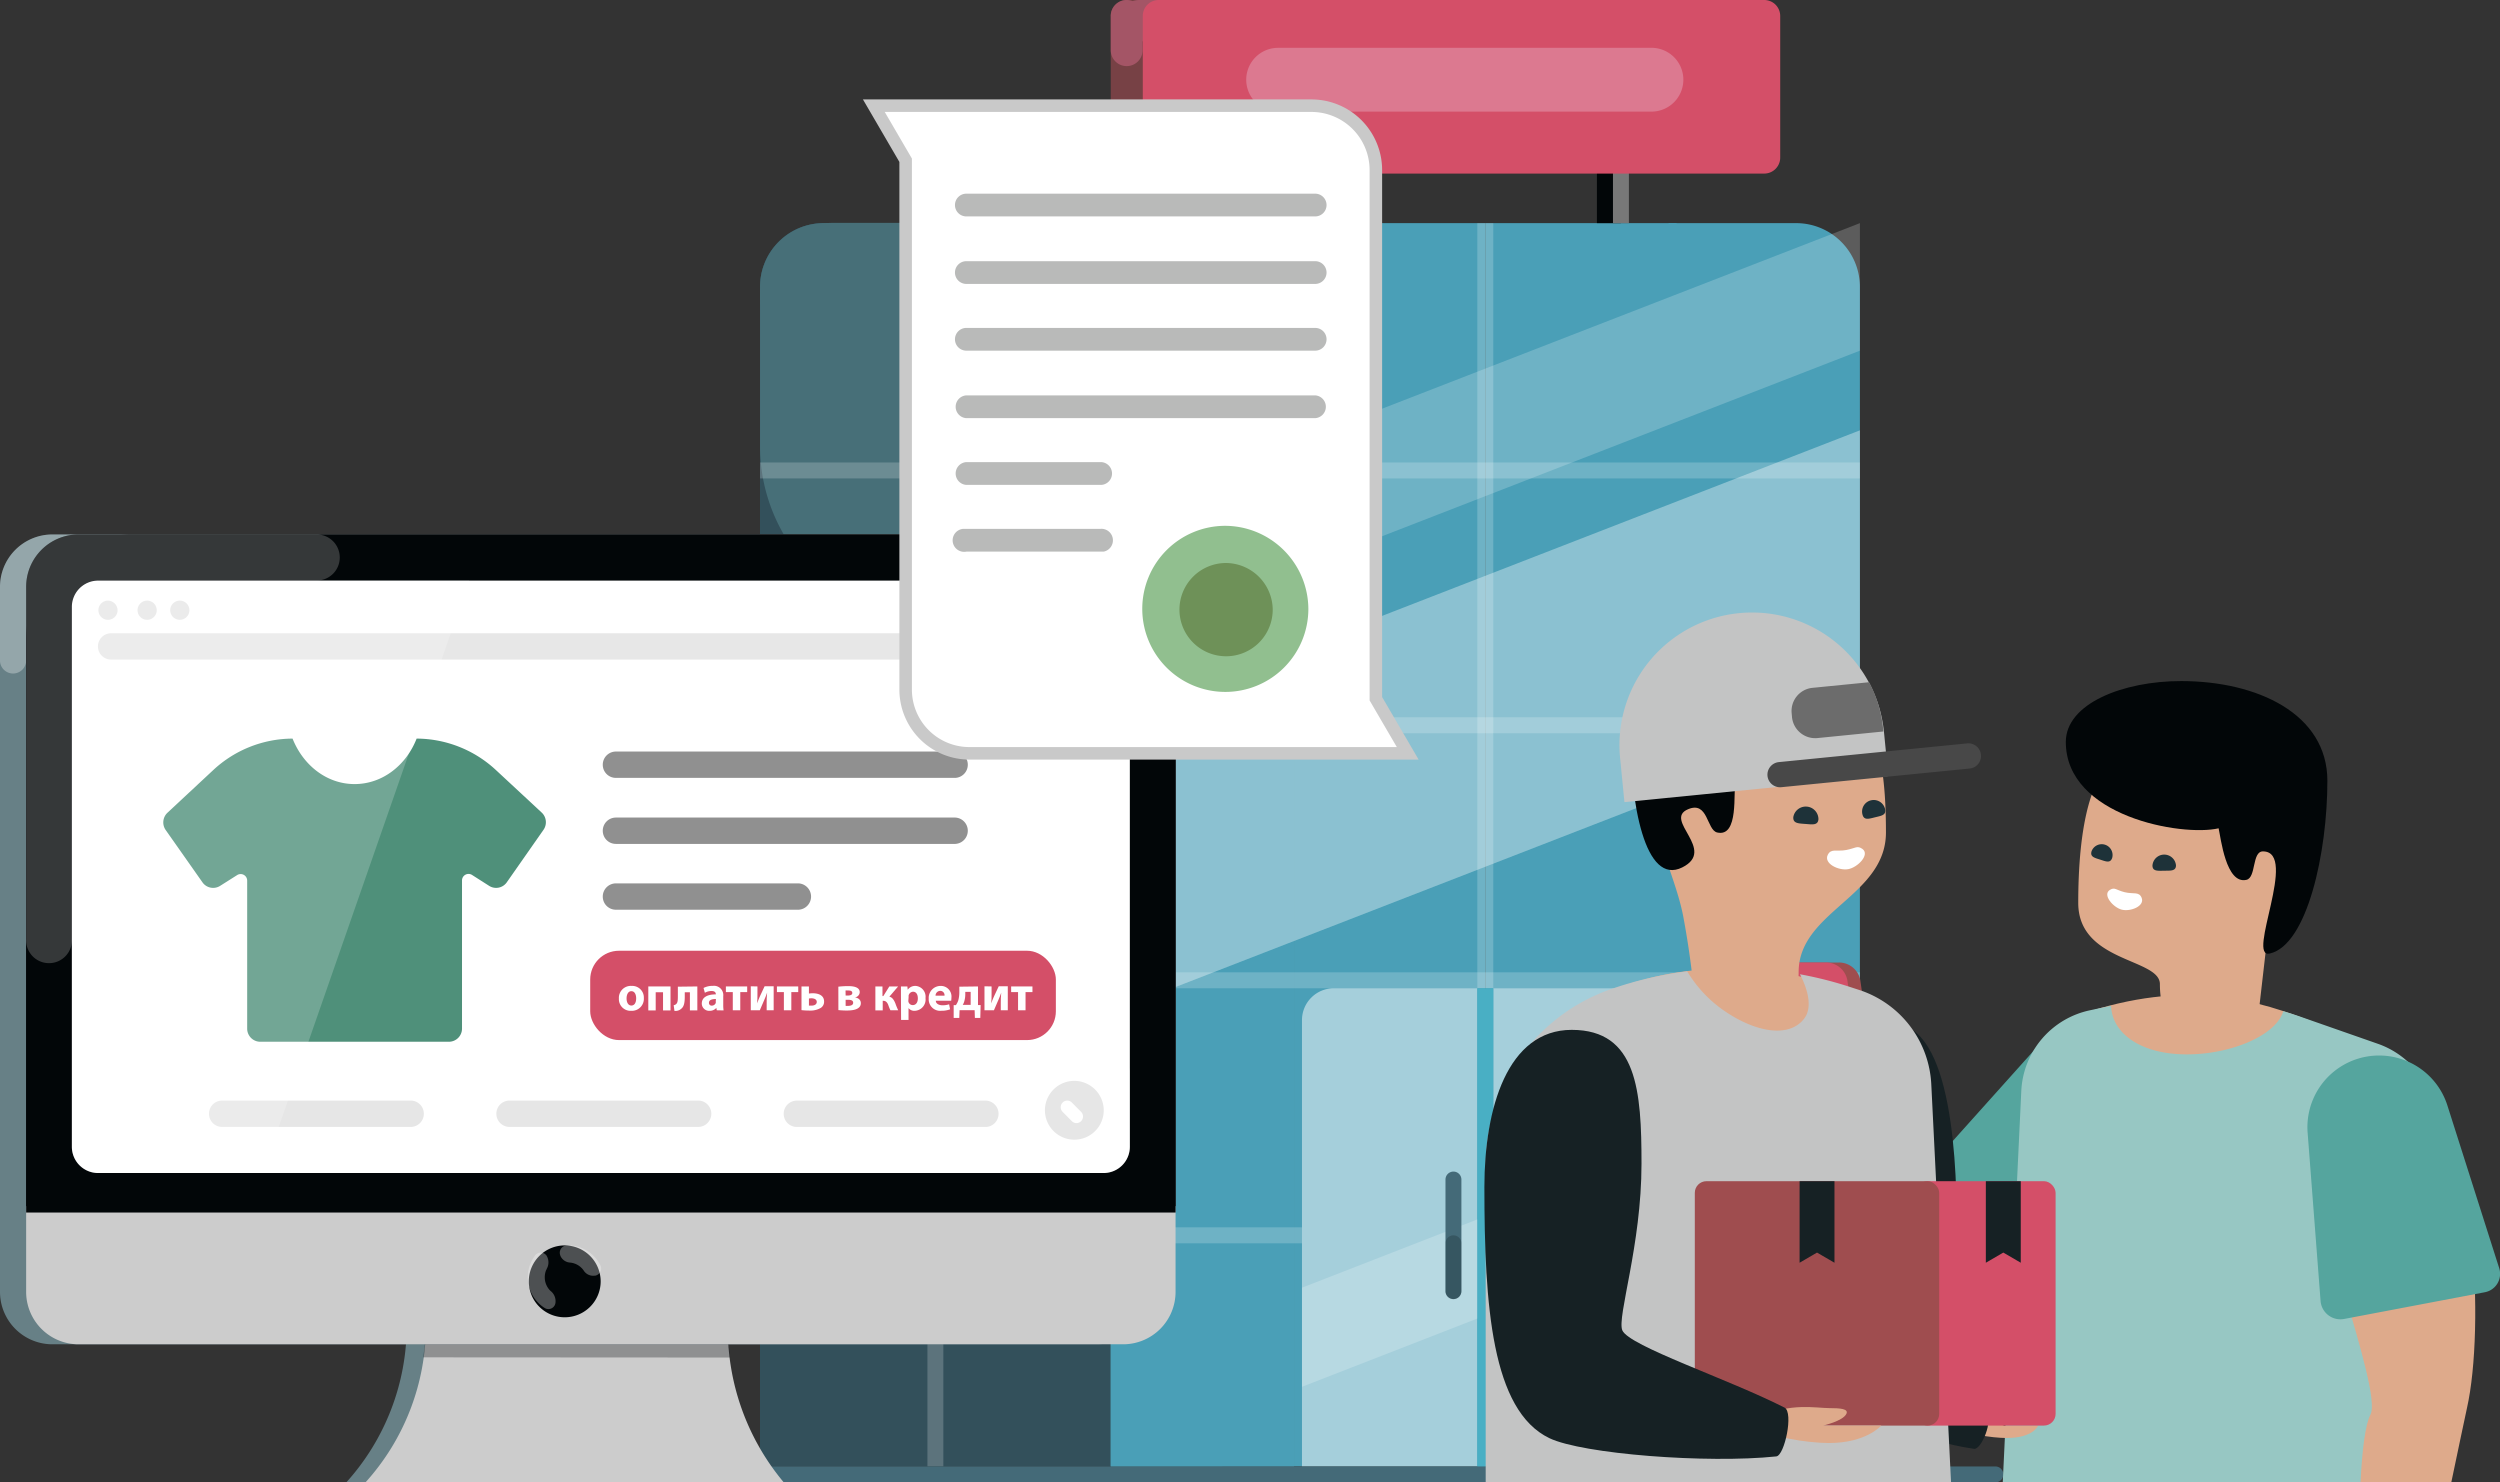 <svg id="Слой_1" data-name="Слой 1" xmlns="http://www.w3.org/2000/svg" viewBox="0 0 521.09 308.98"><rect x="0" y="0" width="521.09" height="308.98" fill="#333333" stroke="none"/><defs><style>.cls-1{fill:#33505b;}.cls-2{fill:#476f78;}.cls-3{fill:#4a9fb7;}.cls-18,.cls-19,.cls-37,.cls-4,.cls-5{fill:#fff;}.cls-4{fill-opacity:0.5;}.cls-34,.cls-5,.cls-8{opacity:0.2;}.cls-17,.cls-18,.cls-34,.cls-5,.cls-8{isolation:isolate;}.cls-6{fill:#446a78;}.cls-7{fill:#49afc4;}.cls-17,.cls-8,.cls-9{fill:#020608;}.cls-10{fill:#787878;}.cls-11{fill:#774145;}.cls-12{fill:#a45566;}.cls-13{fill:#d44f68;}.cls-14{fill:#dc7990;}.cls-15{fill:#678086;}.cls-16{fill:#ccc;}.cls-17,.cls-18{opacity:0.3;}.cls-20{fill:#4f907a;}.cls-21{fill:#e7e7e7;}.cls-22{fill:#e6e6e6;}.cls-23{fill:#909090;}.cls-24{fill:#deaa8b;}.cls-25{fill:#55a59e;}.cls-26{fill:#9f4d4f;}.cls-27{fill:#1e3239;}.cls-28{fill:#97c7c3;}.cls-29{fill:#162124;}.cls-30{fill:#c3c4c4;}.cls-31{fill:#6c6c6c;}.cls-32{fill:#484848;}.cls-33{fill:#446875;}.cls-34{fill:#08090b;}.cls-35{fill:#c7854d;}.cls-36{fill:#e4c6a2;}.cls-37{stroke:#c9c9c9;stroke-miterlimit:10;stroke-width:2.61px;}.cls-38{fill:#b9bab9;}.cls-39{fill:#91bf8f;}.cls-40{fill:#6e9158;}</style></defs><title>cred</title><path class="cls-1" d="M164.22,108.4a13.29,13.29,0,0,1,13.29-13.29h83.06V354.26H164.22Z" transform="translate(-5.8 -48.6)"/><path class="cls-1" d="M164.22,108.4a13.29,13.29,0,0,1,13.29-13.29h83.06V354.26H164.22Z" transform="translate(-5.8 -48.6)"/><path class="cls-2" d="M164.22,108.4a13.29,13.29,0,0,1,13.29-13.29h59.81v46.52a36.55,36.55,0,0,1-73.1,0Z" transform="translate(-5.8 -48.6)"/><path class="cls-2" d="M164.22,110.06a15,15,0,0,1,14.95-15h103a14.95,14.95,0,0,1,0,29.9h-103A15,15,0,0,1,164.22,110.06Z" transform="translate(-5.8 -48.6)"/><path class="cls-3" d="M237.32,108.4A13.29,13.29,0,0,1,250.6,95.11h24.92V354.26h-38.2Z" transform="translate(-5.8 -48.6)"/><path class="cls-3" d="M275.52,95.11h39.87V354.26H275.52Z" transform="translate(-5.8 -48.6)"/><path class="cls-3" d="M315.39,95.11h39.87V354.26H315.39Z" transform="translate(-5.8 -48.6)"/><path class="cls-3" d="M353.6,95.11h26.58a13.29,13.29,0,0,1,13.29,13.29V354.26H353.6Z" transform="translate(-5.8 -48.6)"/><path class="cls-4" d="M277.18,261.23a6.64,6.64,0,0,1,6.65-6.64h29.9v99.67H277.18Z" transform="translate(-5.8 -48.6)"/><path class="cls-4" d="M317.05,254.59H347a6.64,6.64,0,0,1,6.65,6.64v93H317.05Z" transform="translate(-5.8 -48.6)"/><path class="cls-5" d="M199.11,95.11h3.32V354.26h-3.32Z" transform="translate(-5.8 -48.6)"/><path class="cls-3" d="M237.32,108.4A13.29,13.29,0,0,1,250.6,95.11h24.92V354.26h-38.2Z" transform="translate(-5.8 -48.6)"/><path class="cls-5" d="M393.47,145v3.32H164.22V145Z" transform="translate(-5.8 -48.6)"/><path class="cls-5" d="M393.47,198.11v3.32H164.22v-3.32Z" transform="translate(-5.8 -48.6)"/><path class="cls-5" d="M393.47,251.27v3.32H164.22v-3.32Z" transform="translate(-5.8 -48.6)"/><path class="cls-5" d="M277.18,304.42v3.33h-113v-3.33Z" transform="translate(-5.8 -48.6)"/><path class="cls-6" d="M421.71,354.26a1.66,1.66,0,1,1,0,3.32H136a1.66,1.66,0,0,1,0-3.32Z" transform="translate(-5.8 -48.6)"/><path class="cls-5" d="M393.47,304.42v3.33H353.6v-3.33Z" transform="translate(-5.8 -48.6)"/><path class="cls-5" d="M313.73,95.11h3.32V254.59h-3.32Z" transform="translate(-5.8 -48.6)"/><path class="cls-7" d="M313.73,254.59h3.32v99.67h-3.32Z" transform="translate(-5.8 -48.6)"/><path class="cls-5" d="M237.32,155.75,393.47,95.11v26.58L237.32,182.33Z" transform="translate(-5.8 -48.6)"/><path class="cls-5" d="M237.32,198.94,393.47,138.3v60.64L237.32,259.57Z" transform="translate(-5.8 -48.6)"/><path class="cls-5" d="M237.32,198.94,393.47,138.3v60.64L237.32,259.57Z" transform="translate(-5.8 -48.6)"/><path class="cls-5" d="M317.05,282.1l36.55-14.22v20.66l-36.55,14.22Z" transform="translate(-5.8 -48.6)"/><path class="cls-5" d="M277.18,317l36.55-14.23v20.66l-36.55,14.23Z" transform="translate(-5.8 -48.6)"/><path class="cls-6" d="M307.09,294.46a1.66,1.66,0,0,1,3.32,0v23.25a1.66,1.66,0,1,1-3.32,0Z" transform="translate(-5.8 -48.6)"/><path class="cls-8" d="M307.09,307.75a1.66,1.66,0,0,1,3.32,0v10a1.66,1.66,0,1,1-3.32,0Z" transform="translate(-5.8 -48.6)"/><path class="cls-6" d="M320.38,294.46a1.66,1.66,0,0,1,3.32,0v23.25a1.66,1.66,0,1,1-3.32,0Z" transform="translate(-5.8 -48.6)"/><path class="cls-9" d="M277.18,79.61h5v15.5h-5Z" transform="translate(-5.8 -48.6)"/><path class="cls-10" d="M280.51,79.61h3.32v15.5h-3.32Z" transform="translate(-5.8 -48.6)"/><path class="cls-9" d="M338.65,79.61h5v15.5h-5Z" transform="translate(-5.8 -48.6)"/><path class="cls-10" d="M342,79.61h3.32v15.5H342Z" transform="translate(-5.8 -48.6)"/><path class="cls-11" d="M237.32,51.92a3.32,3.32,0,0,1,3.32-3.32h6.64V84.78h-6.64a3.32,3.32,0,0,1-3.32-3.33Z" transform="translate(-5.8 -48.6)"/><path class="cls-12" d="M237.32,51.92a3.32,3.32,0,0,1,6.64,0v7.14a3.32,3.32,0,0,1-6.64,0Z" transform="translate(-5.8 -48.6)"/><path class="cls-12" d="M239,52.91a4.3,4.3,0,0,1,4.3-4.31H248a4.31,4.31,0,1,1,0,8.61h-4.68A4.3,4.3,0,0,1,239,52.91Z" transform="translate(-5.8 -48.6)"/><path class="cls-13" d="M244,51.92a3.32,3.32,0,0,1,3.32-3.32H373.53a3.33,3.33,0,0,1,3.33,3.32V81.45a3.33,3.33,0,0,1-3.33,3.33H247.28A3.33,3.33,0,0,1,244,81.45Z" transform="translate(-5.8 -48.6)"/><path class="cls-8" d="M320.38,307.75a1.66,1.66,0,1,1,3.32,0v10a1.66,1.66,0,1,1-3.32,0Z" transform="translate(-5.8 -48.6)"/><path class="cls-14" d="M265.56,65.21a6.64,6.64,0,0,1,6.64-6.64h78.08a6.65,6.65,0,0,1,0,13.29H272.2A6.64,6.64,0,0,1,265.56,65.21Z" transform="translate(-5.8 -48.6)"/><path class="cls-15" d="M90.53,305.45h62.88v20a50,50,0,0,0,11.66,32.11H78a48.79,48.79,0,0,0,12.58-32.72Z" transform="translate(-5.8 -48.6)"/><path class="cls-16" d="M94.61,305.45H157.5v20a50,50,0,0,0,11.65,32.11H82a48.74,48.74,0,0,0,12.58-32.72Z" transform="translate(-5.8 -48.6)"/><path class="cls-15" d="M5.8,171a10.93,10.93,0,0,1,10.89-11h217.8a10.93,10.93,0,0,1,10.89,11V317.8a10.93,10.93,0,0,1-10.89,11H16.69a10.93,10.93,0,0,1-10.89-11Z" transform="translate(-5.8 -48.6)"/><path class="cls-17" d="M94,331.52a52.57,52.57,0,0,0,.6-7.94v-3H157.5v3.63a54.56,54.56,0,0,0,.5,7.35Z" transform="translate(-5.8 -48.6)"/><path class="cls-16" d="M11.25,182A21.86,21.86,0,0,1,33,160h196A21.86,21.86,0,0,1,250.83,182V317.8a10.93,10.93,0,0,1-10.89,11H22.14a10.93,10.93,0,0,1-10.89-11Z" transform="translate(-5.8 -48.6)"/><path class="cls-18" d="M16.69,160A10.93,10.93,0,0,0,5.8,171v15.09a2.73,2.73,0,1,0,5.45,0H234.49a10.93,10.93,0,0,0,10.89-11V171a10.93,10.93,0,0,0-10.89-11Z" transform="translate(-5.8 -48.6)"/><path class="cls-9" d="M11.25,182A21.86,21.86,0,0,1,33,160h196A21.86,21.86,0,0,1,250.83,182V300H11.25Z" transform="translate(-5.8 -48.6)"/><path class="cls-9" d="M11.25,171a10.93,10.93,0,0,1,10.89-11h217.8a10.93,10.93,0,0,1,10.89,11V301.33H11.25Z" transform="translate(-5.8 -48.6)"/><path class="cls-19" d="M20.78,175.11a5.47,5.47,0,0,1,5.44-5.49H235.86a5.47,5.47,0,0,1,5.44,5.49v112.5a5.47,5.47,0,0,1-5.44,5.49H26.22a5.47,5.47,0,0,1-5.44-5.49Z" transform="translate(-5.8 -48.6)"/><path class="cls-5" d="M71.82,160a4.8,4.8,0,0,1,0,9.6H26.22a5.47,5.47,0,0,0-5.44,5.49v69.28a4.77,4.77,0,1,1-9.53,0V171a10.93,10.93,0,0,1,10.89-11Z" transform="translate(-5.8 -48.6)"/><path class="cls-20" d="M66.78,202.55a24.4,24.4,0,0,0-16.5,6.53L40.71,218a2.77,2.77,0,0,0-.38,3.6L48,232.51a2.72,2.72,0,0,0,3.69.73L55.23,231a1.36,1.36,0,0,1,2.09,1.16V263A2.74,2.74,0,0,0,60,265.74H99.38A2.74,2.74,0,0,0,102.1,263V232.13a1.36,1.36,0,0,1,2.09-1.16l3.56,2.27a2.71,2.71,0,0,0,3.68-.73l7.65-10.94a2.76,2.76,0,0,0-.37-3.6l-9.57-8.89a24.42,24.42,0,0,0-16.5-6.53c-2.18,5.58-7.15,9.48-12.93,9.48S69,208.13,66.78,202.55Z" transform="translate(-5.8 -48.6)"/><path class="cls-9" d="M131,315.74a7.49,7.49,0,1,1-7.49-7.55A7.51,7.51,0,0,1,131,315.74Z" transform="translate(-5.8 -48.6)"/><path class="cls-18" d="M121.56,320.28a1.48,1.48,0,0,1-2.15,1,7.3,7.3,0,0,1-1.73-1.46,7.52,7.52,0,0,1-1.74-3.61,7.61,7.61,0,0,1,.34-4,7.83,7.83,0,0,1,1.1-2,1.48,1.48,0,0,1,2.35.12,2.71,2.71,0,0,1,0,2.79c0,.11-.1.21-.14.32a4.1,4.1,0,0,0-.18,2.11,4,4,0,0,0,.92,1.9,2.72,2.72,0,0,0,.24.24A2.7,2.7,0,0,1,121.56,320.28Z" transform="translate(-5.8 -48.6)"/><path class="cls-18" d="M122.57,310.22a1.5,1.5,0,0,1,1.22-2,7.19,7.19,0,0,1,1.31,0,7.43,7.43,0,0,1,2.92,1,7.52,7.52,0,0,1,2.28,2.07,8.68,8.68,0,0,1,.68,1.13,1.52,1.52,0,0,1-1.15,2.08l-.15,0a2.32,2.32,0,0,1-2.25-1.13,4,4,0,0,0-1.2-1.09,4,4,0,0,0-1.53-.51,2.35,2.35,0,0,1-2.09-1.41Z" transform="translate(-5.8 -48.6)"/><path class="cls-21" d="M26.22,183.34A2.73,2.73,0,0,1,29,180.6H233.13a2.74,2.74,0,0,1,0,5.48H29A2.73,2.73,0,0,1,26.22,183.34Z" transform="translate(-5.8 -48.6)"/><path class="cls-22" d="M30.31,175.79a2,2,0,1,1-2-2A2.05,2.05,0,0,1,30.31,175.79Z" transform="translate(-5.8 -48.6)"/><path class="cls-22" d="M38.47,175.79a2,2,0,1,1-2-2A2,2,0,0,1,38.47,175.79Z" transform="translate(-5.8 -48.6)"/><path class="cls-22" d="M45.28,175.79a2,2,0,1,1-2-2A2,2,0,0,1,45.28,175.79Z" transform="translate(-5.8 -48.6)"/><path class="cls-23" d="M131.44,208a2.74,2.74,0,0,1,2.72-2.75h70.78a2.75,2.75,0,0,1,0,5.49H134.16A2.73,2.73,0,0,1,131.44,208Z" transform="translate(-5.8 -48.6)"/><path class="cls-23" d="M131.44,221.76a2.74,2.74,0,0,1,2.72-2.75h70.78a2.75,2.75,0,0,1,0,5.49H134.16A2.73,2.73,0,0,1,131.44,221.76Z" transform="translate(-5.8 -48.6)"/><path class="cls-23" d="M131.44,235.48a2.74,2.74,0,0,1,2.72-2.75h38.11a2.75,2.75,0,0,1,0,5.49H134.16A2.73,2.73,0,0,1,131.44,235.48Z" transform="translate(-5.8 -48.6)"/><path class="cls-22" d="M109.26,280.75A2.73,2.73,0,0,1,112,278h39.48a2.75,2.75,0,0,1,0,5.49H112A2.74,2.74,0,0,1,109.26,280.75Z" transform="translate(-5.8 -48.6)"/><path class="cls-22" d="M49.36,280.75A2.74,2.74,0,0,1,52.09,278H91.56a2.75,2.75,0,0,1,0,5.49H52.09A2.74,2.74,0,0,1,49.36,280.75Z" transform="translate(-5.8 -48.6)"/><path class="cls-22" d="M169.15,280.75a2.74,2.74,0,0,1,2.73-2.74h39.47a2.75,2.75,0,0,1,0,5.49H171.88A2.74,2.74,0,0,1,169.15,280.75Z" transform="translate(-5.8 -48.6)"/><path class="cls-22" d="M235.86,280.07a6.13,6.13,0,1,1-6.13-6.18A6.16,6.16,0,0,1,235.86,280.07Z" transform="translate(-5.8 -48.6)"/><path class="cls-19" d="M227.29,280.35a1.38,1.38,0,0,1,0-1.94,1.34,1.34,0,0,1,1.92,0l1.93,1.94a1.38,1.38,0,0,1,0,1.94,1.35,1.35,0,0,1-1.93,0Z" transform="translate(-5.8 -48.6)"/><path class="cls-5" d="M103.58,169.62H26.22a5.47,5.47,0,0,0-5.44,5.49v112.5a5.47,5.47,0,0,0,5.44,5.49H60.55ZM235.07,293.1h.79a5.47,5.47,0,0,0,5.44-5.49V271.12Z" transform="translate(-5.8 -48.6)"/><path class="cls-24" d="M399.74,331c16.08-6.92,54.49-36.44,52.47-47.83s-12.1-17.05-20.68-13.58-31.79,37.71-31.79,37.71-26-32.73-33.86-32.73S391.42,334.58,399.74,331Z" transform="translate(-5.8 -48.6)"/><path class="cls-25" d="M454,284.72a15,15,0,0,0-24.32-17.1l-23.56,26.29a4.22,4.22,0,0,0,.4,6l23,19.73a4.06,4.06,0,0,0,6.23-1.16Z" transform="translate(-5.8 -48.6)"/><path class="cls-26" d="M393.58,253.1a4.51,4.51,0,0,0-4.47-3.88H371.25a4.51,4.51,0,0,0-4.47,5.15l4.11,28.75a4.51,4.51,0,0,0,4.47,3.87h17.86a4.52,4.52,0,0,0,4.47-5.15Z" transform="translate(-5.8 -48.6)"/><path class="cls-13" d="M390.88,253.1a4.51,4.51,0,0,0-4.47-3.88H371.25a4.51,4.51,0,0,0-4.47,5.15l4.11,28.75a4.51,4.51,0,0,0,4.47,3.87h15.16a4.52,4.52,0,0,0,4.47-5.15Z" transform="translate(-5.8 -48.6)"/><path class="cls-24" d="M364.56,270.64c0,5-.67,9.58,2.45,9.58s9-4,9-9-2.53-9-5.64-9S364.56,265.66,364.56,270.64Z" transform="translate(-5.8 -48.6)"/><path class="cls-24" d="M456,253.73c0,6.12,2.63,9.69,2,14.75L478.39,267a15.73,15.73,0,0,1-1.62-8.94l1.51-13.14s5.85-12.47,5.85-21.65c0-20.31-15.75-18.06-32.73-18.06-10.16,0-12.42,16.93-12.42,31.6C439,249.24,456,248.31,456,253.73Z" transform="translate(-5.8 -48.6)"/><path class="cls-9" d="M436.39,203.25c0,15.52,24.16,19.77,31.85,18,.46,2,1.52,11.73,5.8,10.74,2.06-.48,1.12-5.93,3.43-5.93,7.56,0-3.6,22.46,1.44,21.29,7.82-1.81,12-21.08,12-36,0-14-14.67-20.79-30.47-20.79C448.33,190.55,436.39,195.25,436.39,203.25Z" transform="translate(-5.8 -48.6)"/><path class="cls-24" d="M443.49,258.75c21.07-6,35-1.13,48.53,4.52l-3.38,3.38-28.22,19.19C450.26,280.19,427.69,263.27,443.49,258.75Z" transform="translate(-5.8 -48.6)"/><path class="cls-19" d="M445.57,234.09c-1.6,1,.67,3.67,2.5,4.12s4.84-.75,4.12-2.49c-.55-1.34-1.69-.7-3.52-1.15S446.61,233.44,445.57,234.09Z" transform="translate(-5.8 -48.6)"/><path class="cls-27" d="M446.06,227.4c-.39,1.19-1.31.76-2.5.38s-2.18-.59-1.79-1.78a2.26,2.26,0,0,1,4.29,1.4Z" transform="translate(-5.8 -48.6)"/><path class="cls-27" d="M454.45,229c0,1.24,1.11,1.11,2.47,1.09s2.45.09,2.43-1.15a2.46,2.46,0,0,0-4.9.06Z" transform="translate(-5.8 -48.6)"/><path class="cls-28" d="M445.83,258.24c.16,5.62,6,10.13,15.79,10.13,9.14,0,18.58-3.9,20.1-9,1.23.36,2.44.75,3.64,1.17l16.09,5.63a18.06,18.06,0,0,1,12.09,17v74.33H423.25L427.11,276a18.06,18.06,0,0,1,14.22-16.8Z" transform="translate(-5.8 -48.6)"/><path class="cls-24" d="M511.07,278.58c10.4,5.07,12.79,46.57,8.91,63.63-.28,1.22-.7,3.25-1.24,5.83s-1.24,5.94-2,9.52H497.82c.33-6.69,1-12.1,2.07-14.1,1.33-2.59-2-13.75-5.46-25.59-3.72-12.6-7.67-26-6.51-30.59C490.17,278.31,500.68,273.5,511.07,278.58Z" transform="translate(-5.8 -48.6)"/><path class="cls-25" d="M515.92,279a14.94,14.94,0,0,0-29.13,5.66l2.7,35.1a4.15,4.15,0,0,0,4.91,3.76l29.33-5.57a3.9,3.9,0,0,0,3-5Z" transform="translate(-5.8 -48.6)"/><path class="cls-24" d="M424.05,348.33c-3,0-9.34-.92-9.8-2.31v-1.57c3.76-2.16,8.08-1.3,9.8-1.3s3,.11,2.6.87c-.54,1.06-3.45,1.72-3.45,1.72h7.43S429.66,348.33,424.05,348.33Z" transform="translate(-5.8 -48.6)"/><path class="cls-29" d="M393,331.19c-10.91-5.55-11.28-10.5-10.86-35.2.29-16.44,5.92-33.71,18.14-33.94,12.52-.23,13.59,29.77,13.34,44.88-.21,12.22-8.22,28.73,6.07,36.39,1.72.93-.85,7.51-2.43,7.27C393,347,399.28,334.38,393,331.19Z" transform="translate(-5.8 -48.6)"/><path class="cls-24" d="M380.7,251.23c0,6.57-2.84,5.56-2.21,11l-21.88-1.59a16.55,16.55,0,0,0,1.8-9.61c-.37-3.15-1-7.4-1.8-11.62-1.67-8.35-6.16-15.9-6.16-25.76,0-21.84,16.93-19.41,35.18-19.41,10.91,0,13.27,12.11,13.27,27.88C398.9,235.46,380.7,238.57,380.7,251.23Z" transform="translate(-5.8 -48.6)"/><path class="cls-9" d="M390.4,191.79c0,16.69-14.6,21.58-22.87,19.66-.51,2.15.78,11.73-3.81,10.67-2.21-.52-1.87-6.63-6.06-4.85-5.29,2.23,6.06,8.49-1.22,12.13-7.71,3.85-10.91-13.09-10.91-29.11,0-15.07,13.34-15.77,30.32-15.77C388.85,184.52,390.4,183.2,390.4,191.79Z" transform="translate(-5.8 -48.6)"/><path class="cls-24" d="M390.6,254.46c-22.66-6.47-37.53-4.31-52.08,1.76l3.63,3.64,30.33,20.62C383.39,274.41,407.58,259.32,390.6,254.46Z" transform="translate(-5.8 -48.6)"/><path class="cls-19" d="M394,225.55c1.62,1.19-1,3.88-3,4.22s-5.14-1.2-4.22-3c.7-1.39,1.87-.62,3.85-1S392.88,224.77,394,225.55Z" transform="translate(-5.8 -48.6)"/><path class="cls-27" d="M394,218.35c.32,1.3,1.34.92,2.65.6s2.37-.45,2.06-1.75a2.43,2.43,0,0,0-2.94-1.78A2.4,2.4,0,0,0,394,218.35Z" transform="translate(-5.8 -48.6)"/><path class="cls-27" d="M384.83,219.34c-.1,1.34-1.27,1.11-2.72,1s-2.62-.1-2.52-1.44a2.64,2.64,0,0,1,5.24.46Z" transform="translate(-5.8 -48.6)"/><path class="cls-30" d="M364.4,258.72c6.89,5.06,14.34,6.43,17.51,2.12,1.56-2.11.93-5.58-.94-9.17a79.3,79.3,0,0,1,10.38,2.63l2,.65a21.81,21.81,0,0,1,15,19.66l4.12,83h-97V291.46a38.9,38.9,0,0,1,26-36.65,77.45,77.45,0,0,1,16-3.75A26.56,26.56,0,0,0,364.4,258.72Z" transform="translate(-5.8 -48.6)"/><path class="cls-30" d="M343.49,206.63a27.62,27.62,0,0,1,55-5.45l.9,9.16-55,5.45Z" transform="translate(-5.8 -48.6)"/><path class="cls-31" d="M395.4,190.8a26,26,0,0,1,2.91,9.69l.05.58-13.73,1.37a4.86,4.86,0,0,1-5.31-4.35l-.07-.81a4.84,4.84,0,0,1,4.34-5.31Z" transform="translate(-5.8 -48.6)"/><path class="cls-32" d="M376.57,207.45l39.26-3.9a2.63,2.63,0,0,1,2.87,2.36h0a2.62,2.62,0,0,1-2.36,2.88l-39.25,3.89a2.63,2.63,0,0,1-2.88-2.35h0A2.64,2.64,0,0,1,376.57,207.45Z" transform="translate(-5.8 -48.6)"/><rect class="cls-13" x="399.35" y="246.2" width="29.11" height="50.94" rx="2.43" ry="2.43"/><rect class="cls-26" x="353.26" y="246.2" width="50.94" height="50.94" rx="2.43" ry="2.43"/><path class="cls-29" d="M388.17,294.8H380.9v17l3.63-2.12,3.64,2.12Z" transform="translate(-5.8 -48.6)"/><path class="cls-29" d="M427,294.8h-7.28v17l3.64-2.12,3.64,2.12Z" transform="translate(-5.8 -48.6)"/><path class="cls-24" d="M387,349.38c-4.27,0-13.15-1.29-13.78-3.25v-2.2c5.29-3,11.35-1.83,13.78-1.83s4.17.15,3.64,1.22c-.75,1.5-4.85,2.42-4.85,2.42h12.13S394.82,349.38,387,349.38Z" transform="translate(-5.8 -48.6)"/><path class="cls-29" d="M328.74,348.36c-12-5.77-13.54-27.56-13.54-52.35,0-16.49,4.85-32.75,18.2-32.75,13.65,0,14.55,12.74,14.55,27.9,0,17-5.16,32-4,34.73C345.36,329.18,366,336,377.77,342c1.91,1,0,10-1.73,10.17C361.66,353.68,335.65,351.68,328.74,348.36Z" transform="translate(-5.8 -48.6)"/><path class="cls-5" d="M276.45,183.18V186H242.31v-2.84Z" transform="translate(-5.8 -48.6)"/><path class="cls-5" d="M211,164.05l31.3-12.17v17.7L211,181.75Z" transform="translate(-5.8 -48.6)"/><path class="cls-33" d="M202.32,174.64a1.41,1.41,0,0,1,1.58-1.26,1.36,1.36,0,0,1,1.27,1.26v19.92a1.42,1.42,0,0,1-1.59,1.26,1.35,1.35,0,0,1-1.26-1.26Z" transform="translate(-5.8 -48.6)"/><path class="cls-34" d="M202.32,186a1.41,1.41,0,0,1,1.58-1.26,1.36,1.36,0,0,1,1.27,1.26v8.54a1.42,1.42,0,0,1-1.59,1.26,1.35,1.35,0,0,1-1.26-1.26Z" transform="translate(-5.8 -48.6)"/><path class="cls-33" d="M213.7,174.64a1.43,1.43,0,0,1,2.85,0v19.92a1.43,1.43,0,0,1-2.85,0Z" transform="translate(-5.8 -48.6)"/><path class="cls-34" d="M213.7,186a1.43,1.43,0,0,1,2.85,0v8.54a1.43,1.43,0,0,1-2.85,0Z" transform="translate(-5.8 -48.6)"/><path class="cls-35" d="M292.89,130.22h0s-.95-.31-1.1-.79V129c.15-.16.31-.32.47-.32s.32.16.48.16c.15.63.31.95.15,1.42Zm-.79-1.1h-.16v.16c0,.15.48.47.8.47a.81.81,0,0,0-.32-.63Z" transform="translate(-5.8 -48.6)"/><path class="cls-36" d="M287.52,76.32a1.5,1.5,0,0,0-1.58,1.58V88.81h3.79v-10a2.15,2.15,0,0,0-1.89-2.37Z" transform="translate(-5.8 -48.6)"/><path class="cls-36" d="M285.78,88v4.74c0,.32.16.48.32.79l2.21,2.53c.16.32.63.32.95,0,.16-.16.31-.31.16-.47a.59.59,0,0,0-.16-.48l-1.58-2v-3a.42.42,0,0,1,.47-.47.71.71,0,0,1,.63.47h0V92a.79.79,0,1,0,1.58,0V89.44l-.63-1.58Z" transform="translate(-5.8 -48.6)"/><path class="cls-37" d="M292.58,194.24V84.07a13.43,13.43,0,0,0-13.44-13.44h-91.2L194.57,82V192.19a13.29,13.29,0,0,0,13.28,13.43h91.37Z" transform="translate(-5.8 -48.6)"/><path class="cls-38" d="M279.93,93.71H207.22a2.37,2.37,0,0,1,0-4.74h72.71a2.37,2.37,0,1,1,0,4.74Z" transform="translate(-5.8 -48.6)"/><path class="cls-38" d="M279.93,107.78H207.22a2.37,2.37,0,0,1,0-4.74h72.71a2.37,2.37,0,1,1,0,4.74Z" transform="translate(-5.8 -48.6)"/><path class="cls-38" d="M279.93,121.69H207.22a2.37,2.37,0,0,1,0-4.74h72.71a2.37,2.37,0,1,1,0,4.74Z" transform="translate(-5.8 -48.6)"/><path class="cls-38" d="M279.93,135.76H207.22a2.38,2.38,0,0,1,0-4.75h72.71a2.38,2.38,0,0,1,0,4.75Z" transform="translate(-5.8 -48.6)"/><path class="cls-38" d="M235.36,149.67H207.22a2.38,2.38,0,0,1,0-4.75h28.14a2.38,2.38,0,0,1,0,4.75Z" transform="translate(-5.8 -48.6)"/><path class="cls-38" d="M235.36,163.58H207.22a2.4,2.4,0,1,1-.63-4.75H235.2a2.4,2.4,0,0,1,.63,4.75Z" transform="translate(-5.8 -48.6)"/><path class="cls-39" d="M278.51,175.59a17.31,17.31,0,1,1-17.39-17.39A17.41,17.41,0,0,1,278.51,175.59Z" transform="translate(-5.8 -48.6)"/><path class="cls-40" d="M271.08,175.59a9.72,9.72,0,1,1-9.8-9.64h0a9.82,9.82,0,0,1,9.8,9.64Z" transform="translate(-5.8 -48.6)"/><rect class="cls-13" x="123.02" y="198.17" width="97.06" height="18.62" rx="6" ry="6"/><path class="cls-19" d="M140,256.64a2.5,2.5,0,0,1-2.63,2.65,2.43,2.43,0,0,1-2.57-2.56,2.49,2.49,0,0,1,2.66-2.63A2.42,2.42,0,0,1,140,256.64Zm-3.6.05c0,.86.35,1.5,1,1.5s1-.6,1-1.5c0-.74-.28-1.49-1-1.49S136.4,256,136.4,256.69Z" transform="translate(-5.8 -48.6)"/><path class="cls-19" d="M145.56,254.21v5H144v-3.79h-1.53v3.79h-1.54v-5Z" transform="translate(-5.8 -48.6)"/><path class="cls-19" d="M151.15,254.21v5H149.6v-3.79h-1.07v.92c0,1.21-.15,2.05-.71,2.5a1.83,1.83,0,0,1-1.44.47l-.16-1.19a.93.93,0,0,0,.55-.27c.28-.28.32-.75.32-1.59v-2Z" transform="translate(-5.8 -48.6)"/><path class="cls-19" d="M155.2,259.18l-.09-.5h0a1.79,1.79,0,0,1-1.42.61,1.52,1.52,0,0,1-1.61-1.52c0-1.29,1.16-1.91,2.92-1.9v-.07c0-.27-.15-.64-.91-.64a2.83,2.83,0,0,0-1.37.37l-.28-1a4,4,0,0,1,1.93-.44,1.94,1.94,0,0,1,2.18,2.15V258a7.77,7.77,0,0,0,.07,1.21Zm-.18-2.35c-.82,0-1.45.19-1.45.79a.56.56,0,0,0,.61.59.87.87,0,0,0,.81-.57,1.18,1.18,0,0,0,0-.27Z" transform="translate(-5.8 -48.6)"/><path class="cls-19" d="M161.54,254.21v1.18H160.1v3.79h-1.56v-3.79H157.1v-1.18Z" transform="translate(-5.8 -48.6)"/><path class="cls-19" d="M163.68,254.21v1.53c0,.79,0,1.35-.08,2h0c.23-.57.37-1,.57-1.42l1-2.14h1.89v5H165.6v-1.51c0-.77,0-1.1.09-2.16h0c-.19.55-.31.88-.52,1.35l-1,2.32h-1.88v-5Z" transform="translate(-5.8 -48.6)"/><path class="cls-19" d="M172.18,254.21v1.18h-1.44v3.79h-1.55v-3.79h-1.45v-1.18Z" transform="translate(-5.8 -48.6)"/><path class="cls-19" d="M174.41,254.21v1.48a5.9,5.9,0,0,1,.78-.06c1.16,0,2.38.4,2.38,1.72a1.52,1.52,0,0,1-.68,1.33,4.33,4.33,0,0,1-2.37.56,14.85,14.85,0,0,1-1.66-.09v-4.94Zm0,4c.14,0,.28,0,.52,0,.5,0,1.11-.18,1.11-.78s-.66-.75-1.14-.75a3.23,3.23,0,0,0-.49.05Z" transform="translate(-5.8 -48.6)"/><path class="cls-19" d="M180.54,254.26a17.9,17.9,0,0,1,2-.12c.85,0,2.46.09,2.46,1.27a1.14,1.14,0,0,1-1,1.08v0c.74.12,1.23.54,1.23,1.21,0,1.41-1.92,1.53-2.94,1.53a16.72,16.72,0,0,1-1.74-.09Zm1.52,4a3.79,3.79,0,0,0,.51,0c.53,0,1.06-.15,1.06-.64s-.41-.63-1.13-.63h-.44Zm0-2.15h.39c.62,0,1-.16,1-.53s-.27-.53-.89-.53a3.93,3.93,0,0,0-.52,0Z" transform="translate(-5.8 -48.6)"/><path class="cls-19" d="M189.74,254.21v2h.18l1.25-2H193l-1.83,2.14c.59.11.95.65,1.25,1.37a12.92,12.92,0,0,0,.6,1.46h-1.62a8,8,0,0,1-.45-1.1c-.22-.56-.53-.87-1-.87h-.16v2h-1.53v-5Z" transform="translate(-5.8 -48.6)"/><path class="cls-19" d="M193.59,255.88c0-.65,0-1.21,0-1.67h1.34l.07.69h0a1.91,1.91,0,0,1,1.65-.8,2.25,2.25,0,0,1,2.06,2.53,2.36,2.36,0,0,1-2.25,2.66,1.52,1.52,0,0,1-1.29-.57h0v2.47h-1.55Zm1.55,1.17a1.51,1.51,0,0,0,0,.32.93.93,0,0,0,.9.73c.67,0,1.07-.55,1.07-1.4s-.36-1.39-1-1.39a1,1,0,0,0-.92.78,1.27,1.27,0,0,0,0,.28Z" transform="translate(-5.8 -48.6)"/><path class="cls-19" d="M200.86,257.19c0,.64.68.95,1.4.95a4.43,4.43,0,0,0,1.37-.21l.2,1.05a4.9,4.9,0,0,1-1.79.3,2.39,2.39,0,0,1-2.66-2.53,2.49,2.49,0,0,1,2.51-2.65,2.21,2.21,0,0,1,2.22,2.48,3.76,3.76,0,0,1-.05.61Zm1.81-1.06a.89.89,0,0,0-.87-1,1,1,0,0,0-1,1Z" transform="translate(-5.8 -48.6)"/><path class="cls-19" d="M209.65,254.21v3.88l.55,0-.07,2.68H209l-.05-1.61h-3.14l-.06,1.61h-1.17l0-2.66.46,0a3.93,3.93,0,0,0,.5-1,6.34,6.34,0,0,0,.22-1.63v-1.22ZM207,255.92a5.28,5.28,0,0,1-.18,1.29,2.94,2.94,0,0,1-.35.84h1.65v-2.71H207Z" transform="translate(-5.8 -48.6)"/><path class="cls-19" d="M212.48,254.21v1.53c0,.79,0,1.35-.08,2h0c.23-.57.36-1,.57-1.42l1-2.14h1.89v5H214.4v-1.51c0-.77,0-1.1.09-2.16h0c-.19.55-.32.88-.52,1.35-.31.69-.69,1.55-1,2.32H211v-5Z" transform="translate(-5.8 -48.6)"/><path class="cls-19" d="M221,254.21v1.18h-1.44v3.79H218v-3.79h-1.44v-1.18Z" transform="translate(-5.8 -48.6)"/></svg>